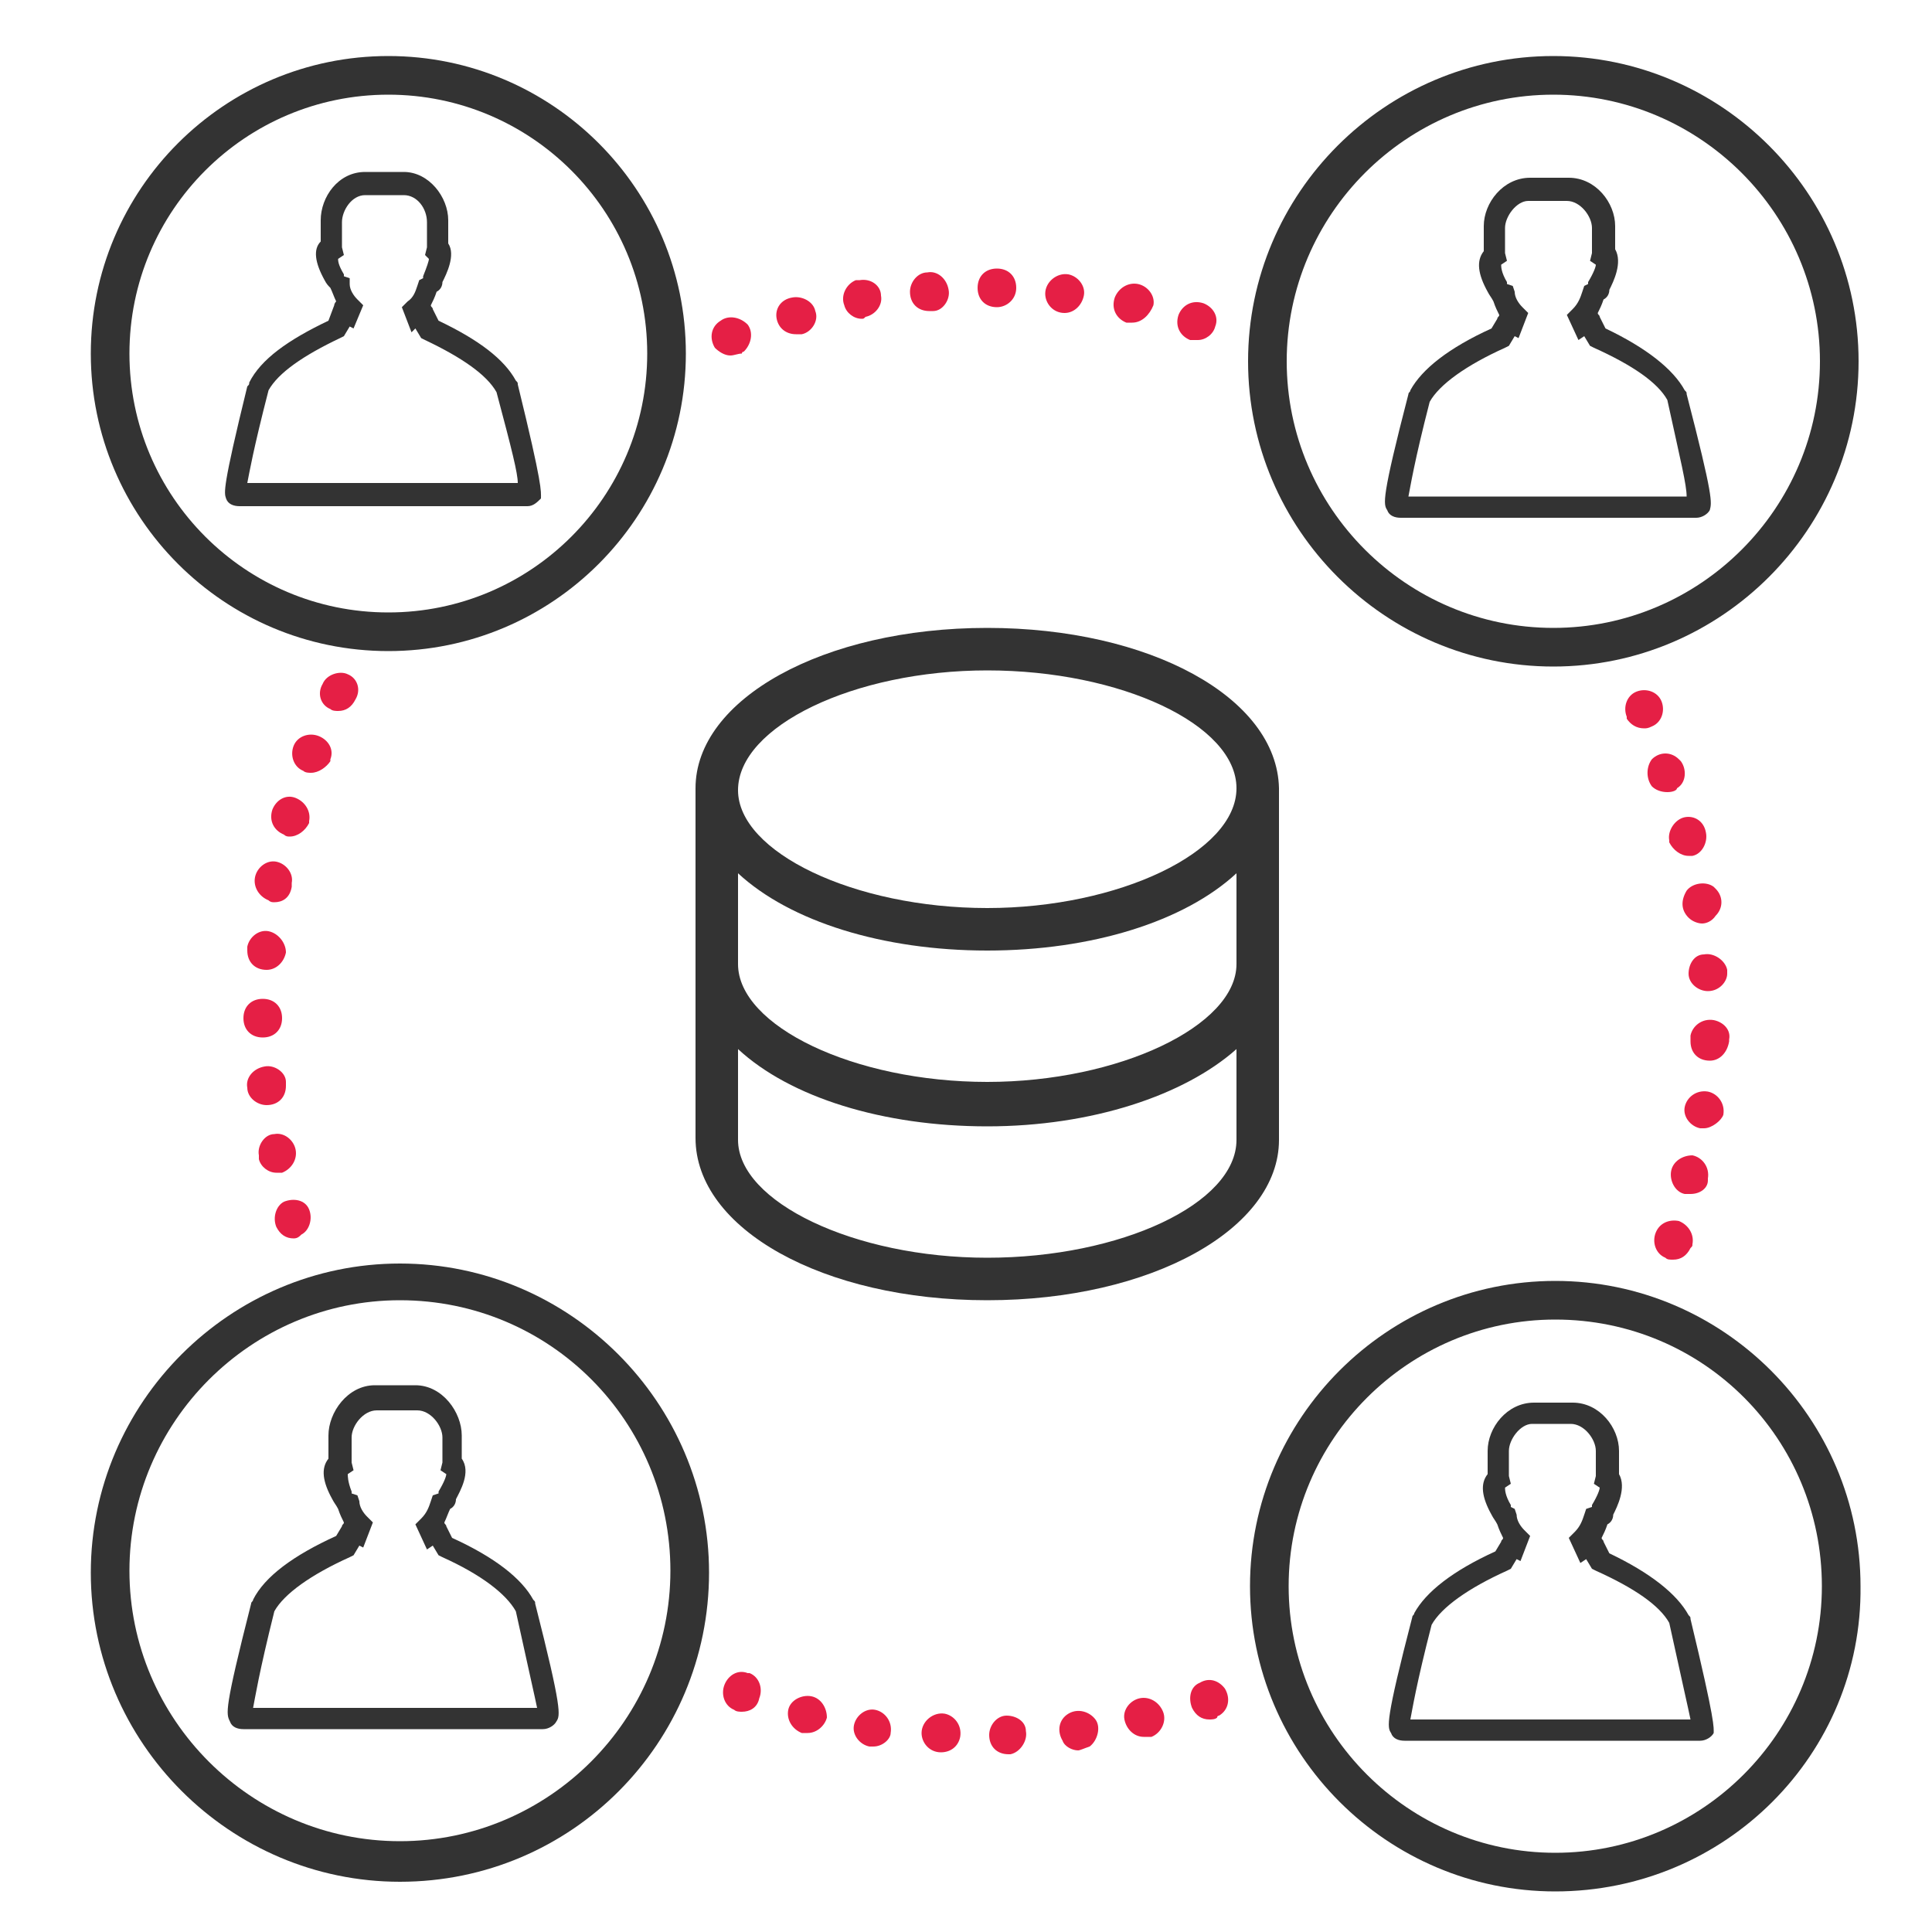 <?xml version="1.0" encoding="utf-8"?>
<!-- Generator: Adobe Illustrator 26.4.0, SVG Export Plug-In . SVG Version: 6.00 Build 0)  -->
<svg version="1.1" id="Livello_1" xmlns="http://www.w3.org/2000/svg" xmlns:xlink="http://www.w3.org/1999/xlink" x="0px" y="0px"
	 viewBox="0 0 100 100" style="enable-background:new 0 0 100 100;" xml:space="preserve">
<style type="text/css">
	.st0{fill:#333333;}
	.st1{fill:#E51F45;}
</style>
<g>
	<path class="st0" d="M26.8,19.9L26.8,19.9c0-0.1,0-0.1-0.1-0.2c-0.6-1.1-1.9-2.1-4-3.1l-0.3-0.6c0-0.1-0.1-0.1-0.1-0.2
		c0.1-0.2,0.2-0.4,0.3-0.7c0.2-0.1,0.3-0.3,0.3-0.5c0.2-0.4,0.7-1.4,0.3-2v-1.2c0-1.2-1-2.5-2.3-2.5h-2c-1.4,0-2.3,1.3-2.3,2.5v1.1
		c-0.4,0.4-0.3,1.1,0.2,2c0.1,0.2,0.2,0.3,0.3,0.4c0.1,0.2,0.2,0.5,0.3,0.7c0,0-0.1,0.1-0.1,0.2L17,16.6c-2.1,1-3.5,2-4.1,3.2
		c0,0.1,0,0.1-0.1,0.2c-1.3,5.3-1.2,5.5-1.1,5.8c0.1,0.3,0.4,0.4,0.7,0.4h14.9c0.3,0,0.5-0.2,0.7-0.4C28,25.4,28.1,25.2,26.8,19.9z
		 M26.8,25H12.8c0.1-0.5,0.3-1.7,1.1-4.8c0.5-0.9,1.8-1.8,3.7-2.7l0.2-0.1l0.3-0.5l0.2,0.1l0.5-1.2l-0.3-0.3
		c-0.2-0.2-0.4-0.5-0.4-0.8l0-0.3l-0.3-0.1l0-0.1c-0.3-0.5-0.3-0.7-0.3-0.8l0.3-0.2l-0.1-0.4v-1.3c0-0.6,0.5-1.4,1.2-1.4h2
		c0.7,0,1.2,0.7,1.2,1.4l0,1.3L22,13.2l0.2,0.2c0,0.1-0.1,0.4-0.3,0.9l0,0.1l-0.2,0.1l-0.1,0.3c-0.1,0.3-0.2,0.6-0.5,0.8l-0.3,0.3
		l0.5,1.3l0.2-0.2l0.3,0.5l0.2,0.1c1.9,0.9,3.2,1.8,3.7,2.7C26.5,23.3,26.8,24.5,26.8,25L26.8,25z"/>
	<path class="st0" d="M87.3,20.4L87.3,20.4c0-0.1,0-0.1-0.1-0.2c-0.6-1.1-2-2.2-4.1-3.2l-0.3-0.6c0-0.1-0.1-0.1-0.1-0.2
		c0.1-0.2,0.2-0.4,0.3-0.7c0.2-0.1,0.3-0.3,0.3-0.5c0.2-0.4,0.7-1.4,0.3-2.1v-1.2c0-1.2-1-2.5-2.4-2.5h-2c-1.4,0-2.4,1.3-2.4,2.5V13
		c-0.4,0.5-0.3,1.2,0.2,2.1c0.1,0.2,0.2,0.3,0.3,0.5c0.1,0.3,0.2,0.5,0.3,0.7c0,0.1-0.1,0.1-0.1,0.2L77.2,17c-2.2,1-3.6,2.1-4.2,3.2
		c0,0.1-0.1,0.1-0.1,0.2c-1.4,5.4-1.3,5.7-1.1,6c0.1,0.3,0.4,0.4,0.7,0.4h15.3c0.3,0,0.6-0.2,0.7-0.4C88.6,26,88.7,25.8,87.3,20.4z
		 M87.3,25.7H72.9c0.1-0.5,0.3-1.8,1.1-4.9c0.5-0.9,1.9-1.9,3.9-2.8l0.2-0.1l0.3-0.5l0.2,0.1l0.5-1.3l-0.3-0.3
		c-0.2-0.2-0.4-0.5-0.4-0.8l-0.1-0.3l-0.3-0.1l0-0.1c-0.3-0.5-0.3-0.8-0.3-0.9l0.3-0.2l-0.1-0.4v-1.3c0-0.6,0.6-1.4,1.2-1.4h2
		c0.7,0,1.3,0.8,1.3,1.4l0,1.3l-0.1,0.4l0.3,0.2c0,0.1-0.1,0.4-0.4,0.9l0,0.1L82,14.8l-0.1,0.3c-0.1,0.3-0.2,0.6-0.5,0.9l-0.3,0.3
		l0.6,1.3l0.3-0.2l0.3,0.5l0.2,0.1c2,0.9,3.3,1.8,3.8,2.7C87,23.9,87.3,25.1,87.3,25.7L87.3,25.7z"/>
	<path class="st0" d="M27.7,83L27.7,83c0-0.1,0-0.1-0.1-0.2c-0.6-1.1-2-2.2-4.2-3.2L23.1,79c0-0.1-0.1-0.1-0.1-0.2
		c0.1-0.2,0.2-0.5,0.3-0.7c0.2-0.1,0.3-0.3,0.3-0.5c0.2-0.4,0.8-1.4,0.3-2.1v-1.2c0-1.2-1-2.6-2.4-2.6h-2.1c-1.4,0-2.4,1.4-2.4,2.6
		v1.2c-0.4,0.5-0.3,1.2,0.2,2.1c0.1,0.2,0.2,0.3,0.3,0.5c0.1,0.3,0.2,0.5,0.3,0.7c0,0.1-0.1,0.1-0.1,0.2l-0.3,0.5
		c-2.2,1-3.7,2.1-4.3,3.3c0,0.1-0.1,0.1-0.1,0.2c-1.4,5.5-1.3,5.7-1.1,6.1c0.1,0.3,0.4,0.4,0.7,0.4h15.5c0.3,0,0.6-0.2,0.7-0.4
		C29,88.8,29.1,88.5,27.7,83z M27.8,88.4H13.1c0.1-0.5,0.3-1.8,1.1-5c0.5-0.9,1.9-1.9,3.9-2.8l0.2-0.1l0.3-0.5l0.2,0.1l0.5-1.3
		l-0.3-0.3c-0.2-0.2-0.4-0.5-0.4-0.8l-0.1-0.3l-0.3-0.1l0-0.1C18,76.7,18,76.4,18,76.3l0.3-0.2l-0.1-0.4v-1.3c0-0.6,0.6-1.4,1.3-1.4
		h2.1c0.7,0,1.3,0.8,1.3,1.4l0,1.3l-0.1,0.4l0.3,0.2c0,0.1-0.1,0.4-0.4,0.9l0,0.1l-0.3,0.1l-0.1,0.3c-0.1,0.3-0.2,0.6-0.5,0.9
		l-0.3,0.3l0.6,1.3l0.3-0.2l0.3,0.5l0.2,0.1c2,0.9,3.3,1.9,3.8,2.8C27.4,86.6,27.7,87.9,27.8,88.4L27.8,88.4z"/>
	<path class="st0" d="M87.5,83.8L87.5,83.8c0-0.1,0-0.1-0.1-0.2c-0.6-1.1-2-2.2-4.1-3.2l-0.3-0.6c0-0.1-0.1-0.1-0.1-0.2
		c0.1-0.2,0.2-0.4,0.3-0.7c0.2-0.1,0.3-0.3,0.3-0.5c0.2-0.4,0.7-1.4,0.3-2.1v-1.2c0-1.2-1-2.5-2.4-2.5h-2c-1.4,0-2.4,1.3-2.4,2.5
		v1.2c-0.4,0.5-0.3,1.2,0.2,2.1c0.1,0.2,0.2,0.3,0.3,0.5c0.1,0.3,0.2,0.5,0.3,0.7c0,0.1-0.1,0.1-0.1,0.2l-0.3,0.5
		c-2.2,1-3.6,2.1-4.2,3.2c0,0.1-0.1,0.1-0.1,0.2c-1.4,5.4-1.3,5.7-1.1,6c0.1,0.3,0.4,0.4,0.7,0.4h15.3c0.3,0,0.6-0.2,0.7-0.4
		C88.7,89.4,88.8,89.2,87.5,83.8z M87.5,89H73c0.1-0.5,0.3-1.8,1.1-4.9c0.5-0.9,1.9-1.9,3.9-2.8l0.2-0.1l0.3-0.5l0.2,0.1l0.5-1.3
		l-0.3-0.3c-0.2-0.2-0.4-0.5-0.4-0.8l-0.1-0.3L78.2,78l0-0.1c-0.3-0.5-0.3-0.8-0.3-0.9l0.3-0.2l-0.1-0.4v-1.3c0-0.6,0.6-1.4,1.2-1.4
		h2c0.7,0,1.3,0.8,1.3,1.4l0,1.3l-0.1,0.4l0.3,0.2c0,0.1-0.1,0.4-0.4,0.9l0,0.1l-0.3,0.1l-0.1,0.3c-0.1,0.3-0.2,0.6-0.5,0.9
		l-0.3,0.3l0.6,1.3l0.3-0.2l0.3,0.5l0.2,0.1c2,0.9,3.3,1.8,3.8,2.7C87.1,87.2,87.4,88.5,87.5,89L87.5,89z"/>
	<g>
		<path class="st0" d="M20.1,33.7c-8.5,0-15.4-6.9-15.4-15.4S11.6,2.9,20.1,2.9s15.4,6.9,15.4,15.4S28.6,33.7,20.1,33.7z M20.1,4.9
			c-7.4,0-13.4,6-13.4,13.4s6,13.4,13.4,13.4c7.4,0,13.4-6,13.4-13.4S27.5,4.9,20.1,4.9z"/>
	</g>
	<g>
		<path class="st0" d="M80.4,34.5c-8.7,0-15.8-7.1-15.8-15.8S71.7,2.9,80.4,2.9c8.7,0,15.8,7.1,15.8,15.8S89.1,34.5,80.4,34.5z
			 M80.4,4.9c-7.6,0-13.8,6.2-13.8,13.8s6.2,13.8,13.8,13.8s13.8-6.2,13.8-13.8S88,4.9,80.4,4.9z"/>
	</g>
	<g>
		<path class="st0" d="M20.7,97.4c-8.8,0-16-7.2-16-16s7.2-16,16-16s16,7.2,16,16S29.6,97.4,20.7,97.4z M20.7,67.3
			c-7.7,0-14,6.3-14,14s6.3,14,14,14s14-6.3,14-14S28.5,67.3,20.7,67.3z"/>
	</g>
	<g>
		<path class="st0" d="M80.5,97.9c-8.7,0-15.8-7.1-15.8-15.8c0-8.7,7.1-15.8,15.8-15.8s15.8,7.1,15.8,15.8
			C96.4,90.8,89.3,97.9,80.5,97.9z M80.5,68.3c-7.6,0-13.8,6.2-13.8,13.8s6.2,13.8,13.8,13.8s13.8-6.2,13.8-13.8
			S88.2,68.3,80.5,68.3z"/>
	</g>
	<path class="st0" d="M51.1,32.5c-8.5,0-15.1,3.7-15.1,8.3v18.1c0,4.7,6.6,8.4,15.1,8.4c8.5,0,15.1-3.7,15.1-8.3V40.8
		C66.1,36.1,59.5,32.5,51.1,32.5z M51.1,47c-6.9,0-12.9-2.9-12.9-6.1c0-3.3,6-6.2,12.9-6.2S64,37.5,64,40.8C64,44.1,57.9,47,51.1,47
		z M51.1,56c-6.9,0-12.9-2.9-12.9-6.1v-4.7c2.7,2.5,7.5,4,12.9,4s10.2-1.5,12.9-4v4.7C64,53.1,57.9,56,51.1,56z M64,54.3v4.7
		c0,3.3-6,6.1-12.9,6.1s-12.9-2.9-12.9-6.1v-4.7c2.7,2.5,7.5,4,12.9,4S61.3,56.7,64,54.3z"/>
	<g>
		<path class="st1" d="M37.8,18.4c-0.3,0-0.6-0.2-0.8-0.4c-0.3-0.5-0.2-1.1,0.3-1.4c0.4-0.3,1-0.2,1.4,0.2c0.3,0.4,0.2,1-0.2,1.4
			c0,0-0.1,0-0.1,0.1C38.2,18.3,38,18.4,37.8,18.4z M88.1,47.8c-0.2,0-0.5-0.1-0.7-0.3c-0.4-0.4-0.4-0.9-0.1-1.4
			c0.3-0.4,1-0.5,1.4-0.2c0,0,0.1,0.1,0.1,0.1c0.4,0.4,0.4,1,0,1.4C88.6,47.7,88.3,47.8,88.1,47.8z M86.3,41c-0.3,0-0.6-0.1-0.8-0.3
			c-0.3-0.4-0.3-1,0-1.4c0.4-0.4,1-0.4,1.4,0c0,0,0.1,0.1,0.1,0.1c0.3,0.4,0.3,1.1-0.2,1.4C86.8,40.9,86.6,41,86.3,41z M86.6,65.2
			c-0.2,0-0.3,0-0.4-0.1c-0.5-0.2-0.7-0.8-0.5-1.3c0.2-0.5,0.7-0.7,1.2-0.6c0.5,0.2,0.8,0.7,0.7,1.2c0,0.1,0,0.1-0.1,0.2
			C87.3,65,87,65.2,86.6,65.2z M55.8,90.6c-0.3,0-0.7-0.2-0.8-0.5c-0.3-0.5-0.2-1.1,0.3-1.4c0,0,0,0,0,0c0.5-0.3,1.1-0.1,1.4,0.3
			s0.1,1.1-0.3,1.4C56.1,90.5,55.9,90.6,55.8,90.6z M62.6,89c-0.4,0-0.7-0.2-0.9-0.6c-0.2-0.5-0.1-1.1,0.4-1.3
			c0.5-0.3,1-0.1,1.3,0.3c0.3,0.5,0.2,1.1-0.3,1.4c0,0-0.1,0-0.1,0.1C62.9,89,62.7,89,62.6,89z M15.2,64.1c-0.4,0-0.7-0.2-0.9-0.6
			c-0.2-0.5,0-1.1,0.4-1.3c0.5-0.2,1.1-0.1,1.3,0.4l0,0c0.2,0.5,0,1.1-0.4,1.3C15.5,64,15.4,64.1,15.2,64.1z M52.2,90.8
			c-0.6,0-1-0.4-1-1c0-0.5,0.4-1,0.9-1c0.5,0,1,0.3,1,0.8c0.1,0.5-0.3,1.1-0.8,1.2C52.3,90.8,52.3,90.8,52.2,90.8z M48.7,90.7
			C48.7,90.7,48.7,90.7,48.7,90.7c-0.6,0-1-0.5-1-1c0-0.6,0.6-1.1,1.2-1c0.5,0.1,0.9,0.6,0.8,1.2C49.6,90.4,49.2,90.7,48.7,90.7z
			 M45.2,90.4c-0.1,0-0.1,0-0.2,0c-0.5-0.1-0.9-0.6-0.8-1.1c0.1-0.5,0.6-0.9,1.1-0.8c0,0,0,0,0,0c0.5,0.1,0.9,0.6,0.8,1.2
			C46.1,90,45.7,90.4,45.2,90.4z M59.2,89.9c-0.5,0-0.9-0.4-1-0.9c-0.1-0.5,0.3-1,0.8-1.1c0.5-0.1,1,0.2,1.2,0.7
			c0.2,0.5-0.1,1.1-0.6,1.3c-0.1,0-0.1,0-0.2,0C59.3,89.9,59.2,89.9,59.2,89.9z M41.8,89.7c-0.1,0-0.1,0-0.2,0c0,0-0.1,0-0.1,0
			c-0.5-0.2-0.8-0.7-0.7-1.2c0.1-0.5,0.7-0.8,1.2-0.7c0.5,0.1,0.8,0.6,0.8,1.1C42.7,89.3,42.3,89.7,41.8,89.7z M55.7,89.5L55.7,89.5
			L55.7,89.5z M38.4,88.6c-0.1,0-0.3,0-0.4-0.1c-0.5-0.2-0.7-0.8-0.5-1.3c0.2-0.5,0.7-0.8,1.2-0.6c0,0,0.1,0,0.1,0
			c0.5,0.2,0.7,0.8,0.5,1.3C39.2,88.4,38.8,88.6,38.4,88.6z M87.5,61.8c-0.1,0-0.2,0-0.3,0c-0.5-0.1-0.8-0.7-0.7-1.2
			c0.1-0.5,0.6-0.8,1.1-0.8c0.5,0.1,0.9,0.6,0.8,1.2c0,0,0,0.1,0,0.1C88.4,61.5,88,61.8,87.5,61.8z M14.3,60.7
			c-0.4,0-0.8-0.3-0.9-0.7c0-0.1,0-0.1,0-0.2c-0.1-0.5,0.3-1.1,0.8-1.1c0.5-0.1,1,0.3,1.1,0.8c0.1,0.5-0.2,1-0.7,1.2
			C14.5,60.7,14.4,60.7,14.3,60.7z M88.2,58.4c-0.1,0-0.1,0-0.2,0c-0.5-0.1-0.9-0.6-0.8-1.1c0,0,0,0,0,0c0.1-0.5,0.6-0.9,1.2-0.8
			c0.5,0.1,0.9,0.6,0.8,1.2C89.1,58,88.6,58.4,88.2,58.4z M13.8,57.2c-0.5,0-1-0.4-1-0.9c-0.1-0.5,0.3-1,0.9-1.1
			c0.5-0.1,1.1,0.3,1.1,0.8c0,0,0,0.1,0,0.2C14.8,56.8,14.4,57.2,13.8,57.2z M88.5,54.9L88.5,54.9c-0.6,0-1-0.4-1-1c0,0,0-0.1,0-0.1
			c0,0,0,0,0,0c0-0.1,0-0.1,0-0.2c0.1-0.5,0.6-0.9,1.2-0.8c0.5,0.1,0.9,0.5,0.8,1c0,0,0,0,0,0c0,0,0,0.1,0,0.1
			C89.4,54.5,89,54.9,88.5,54.9z M13.6,53.7c-0.6,0-1-0.4-1-1s0.4-1,1-1s1,0.4,1,1v0C14.6,53.3,14.2,53.7,13.6,53.7z M88.4,51.3
			c-0.5,0-1-0.4-1-0.9c0-0.5,0.3-1,0.8-1c0.5-0.1,1.1,0.3,1.2,0.8c0,0.1,0,0.1,0,0.2C89.4,50.8,89,51.3,88.4,51.3z M13.8,50.2
			c-0.6,0-1-0.4-1-1c0,0,0-0.1,0-0.2c0.1-0.5,0.6-0.9,1.1-0.8c0.5,0.1,0.9,0.6,0.9,1.1C14.7,49.8,14.3,50.2,13.8,50.2z M14.2,46.7
			c-0.1,0-0.2,0-0.3-0.1c-0.5-0.2-0.8-0.7-0.7-1.2c0.1-0.5,0.6-0.9,1.1-0.8c0.5,0.1,0.9,0.6,0.8,1.1c0,0.1,0,0.1,0,0.2
			C15,46.5,14.6,46.7,14.2,46.7z M87.4,44.3c-0.4,0-0.8-0.3-1-0.7c0,0,0-0.1,0-0.1c-0.1-0.5,0.3-1.1,0.8-1.2c0.5-0.1,1,0.2,1.1,0.8
			c0.1,0.5-0.2,1.1-0.7,1.2C87.6,44.3,87.5,44.3,87.4,44.3z M15,43.3c-0.1,0-0.2,0-0.3-0.1c-0.5-0.2-0.8-0.7-0.6-1.3
			c0.2-0.5,0.7-0.8,1.2-0.6c0.5,0.2,0.8,0.7,0.7,1.2c0,0,0,0,0,0.1C15.8,43,15.4,43.3,15,43.3z M16.1,40c-0.1,0-0.3,0-0.4-0.1
			c-0.5-0.2-0.7-0.8-0.5-1.3c0.2-0.5,0.8-0.7,1.3-0.5c0.5,0.2,0.8,0.7,0.6,1.2c0,0,0,0.1,0,0.1C16.9,39.7,16.5,40,16.1,40z
			 M85.1,37.7c-0.4,0-0.7-0.2-0.9-0.5c0,0,0,0,0-0.1c-0.2-0.5,0-1.1,0.5-1.3c0.5-0.2,1.1,0,1.3,0.5c0.2,0.5,0,1.1-0.5,1.3
			C85.3,37.7,85.2,37.7,85.1,37.7z M17.5,36.8c-0.1,0-0.3,0-0.4-0.1c-0.5-0.2-0.7-0.8-0.4-1.3c0.2-0.5,0.9-0.7,1.3-0.5
			c0.5,0.2,0.7,0.8,0.4,1.3l0,0C18.2,36.6,17.9,36.8,17.5,36.8z M20.1,33.2L20.1,33.2L20.1,33.2z M22,30.4L22,30.4L22,30.4z
			 M38.2,18.3L38.2,18.3L38.2,18.3z M62,17.6c-0.1,0-0.2,0-0.3,0c0,0,0,0-0.1,0c-0.5-0.2-0.8-0.7-0.6-1.3c0.2-0.5,0.7-0.8,1.3-0.6
			c0.5,0.2,0.8,0.7,0.6,1.2C62.8,17.3,62.4,17.6,62,17.6z M41.2,17.3c-0.5,0-0.9-0.3-1-0.8c-0.1-0.5,0.2-1,0.8-1.1
			c0.5-0.1,1.1,0.2,1.2,0.7c0.2,0.5-0.2,1.1-0.7,1.2c0,0-0.1,0-0.1,0C41.3,17.3,41.2,17.3,41.2,17.3z M58.6,16.7c0,0-0.1,0-0.1,0
			c-0.1,0-0.1,0-0.2,0c-0.5-0.2-0.8-0.7-0.6-1.3c0.2-0.5,0.7-0.8,1.2-0.7c0.5,0.1,0.9,0.6,0.8,1.1C59.5,16.3,59.1,16.7,58.6,16.7z
			 M44.6,16.5c-0.4,0-0.8-0.3-0.9-0.7c-0.2-0.5,0.1-1.1,0.6-1.3c0.1,0,0.1,0,0.2,0c0.6-0.1,1.1,0.3,1.1,0.8c0.1,0.5-0.3,1-0.8,1.1
			C44.7,16.5,44.7,16.5,44.6,16.5z M55.1,16.2C55.1,16.2,55,16.2,55.1,16.2c-0.6,0-1-0.5-1-1c0-0.6,0.6-1.1,1.2-1
			c0.5,0.1,0.9,0.6,0.8,1.1C56,15.8,55.6,16.2,55.1,16.2z M48.1,16.1c-0.6,0-1-0.4-1-1c0-0.5,0.4-1,0.9-1c0.5-0.1,1,0.3,1.1,0.9
			c0.1,0.5-0.3,1.1-0.8,1.1C48.2,16.1,48.1,16.1,48.1,16.1z M51.6,15.9L51.6,15.9c-0.6,0-1-0.4-1-1s0.4-1,1-1s1,0.4,1,1
			S52.1,15.9,51.6,15.9z"/>
	</g>
</g>
</svg>
